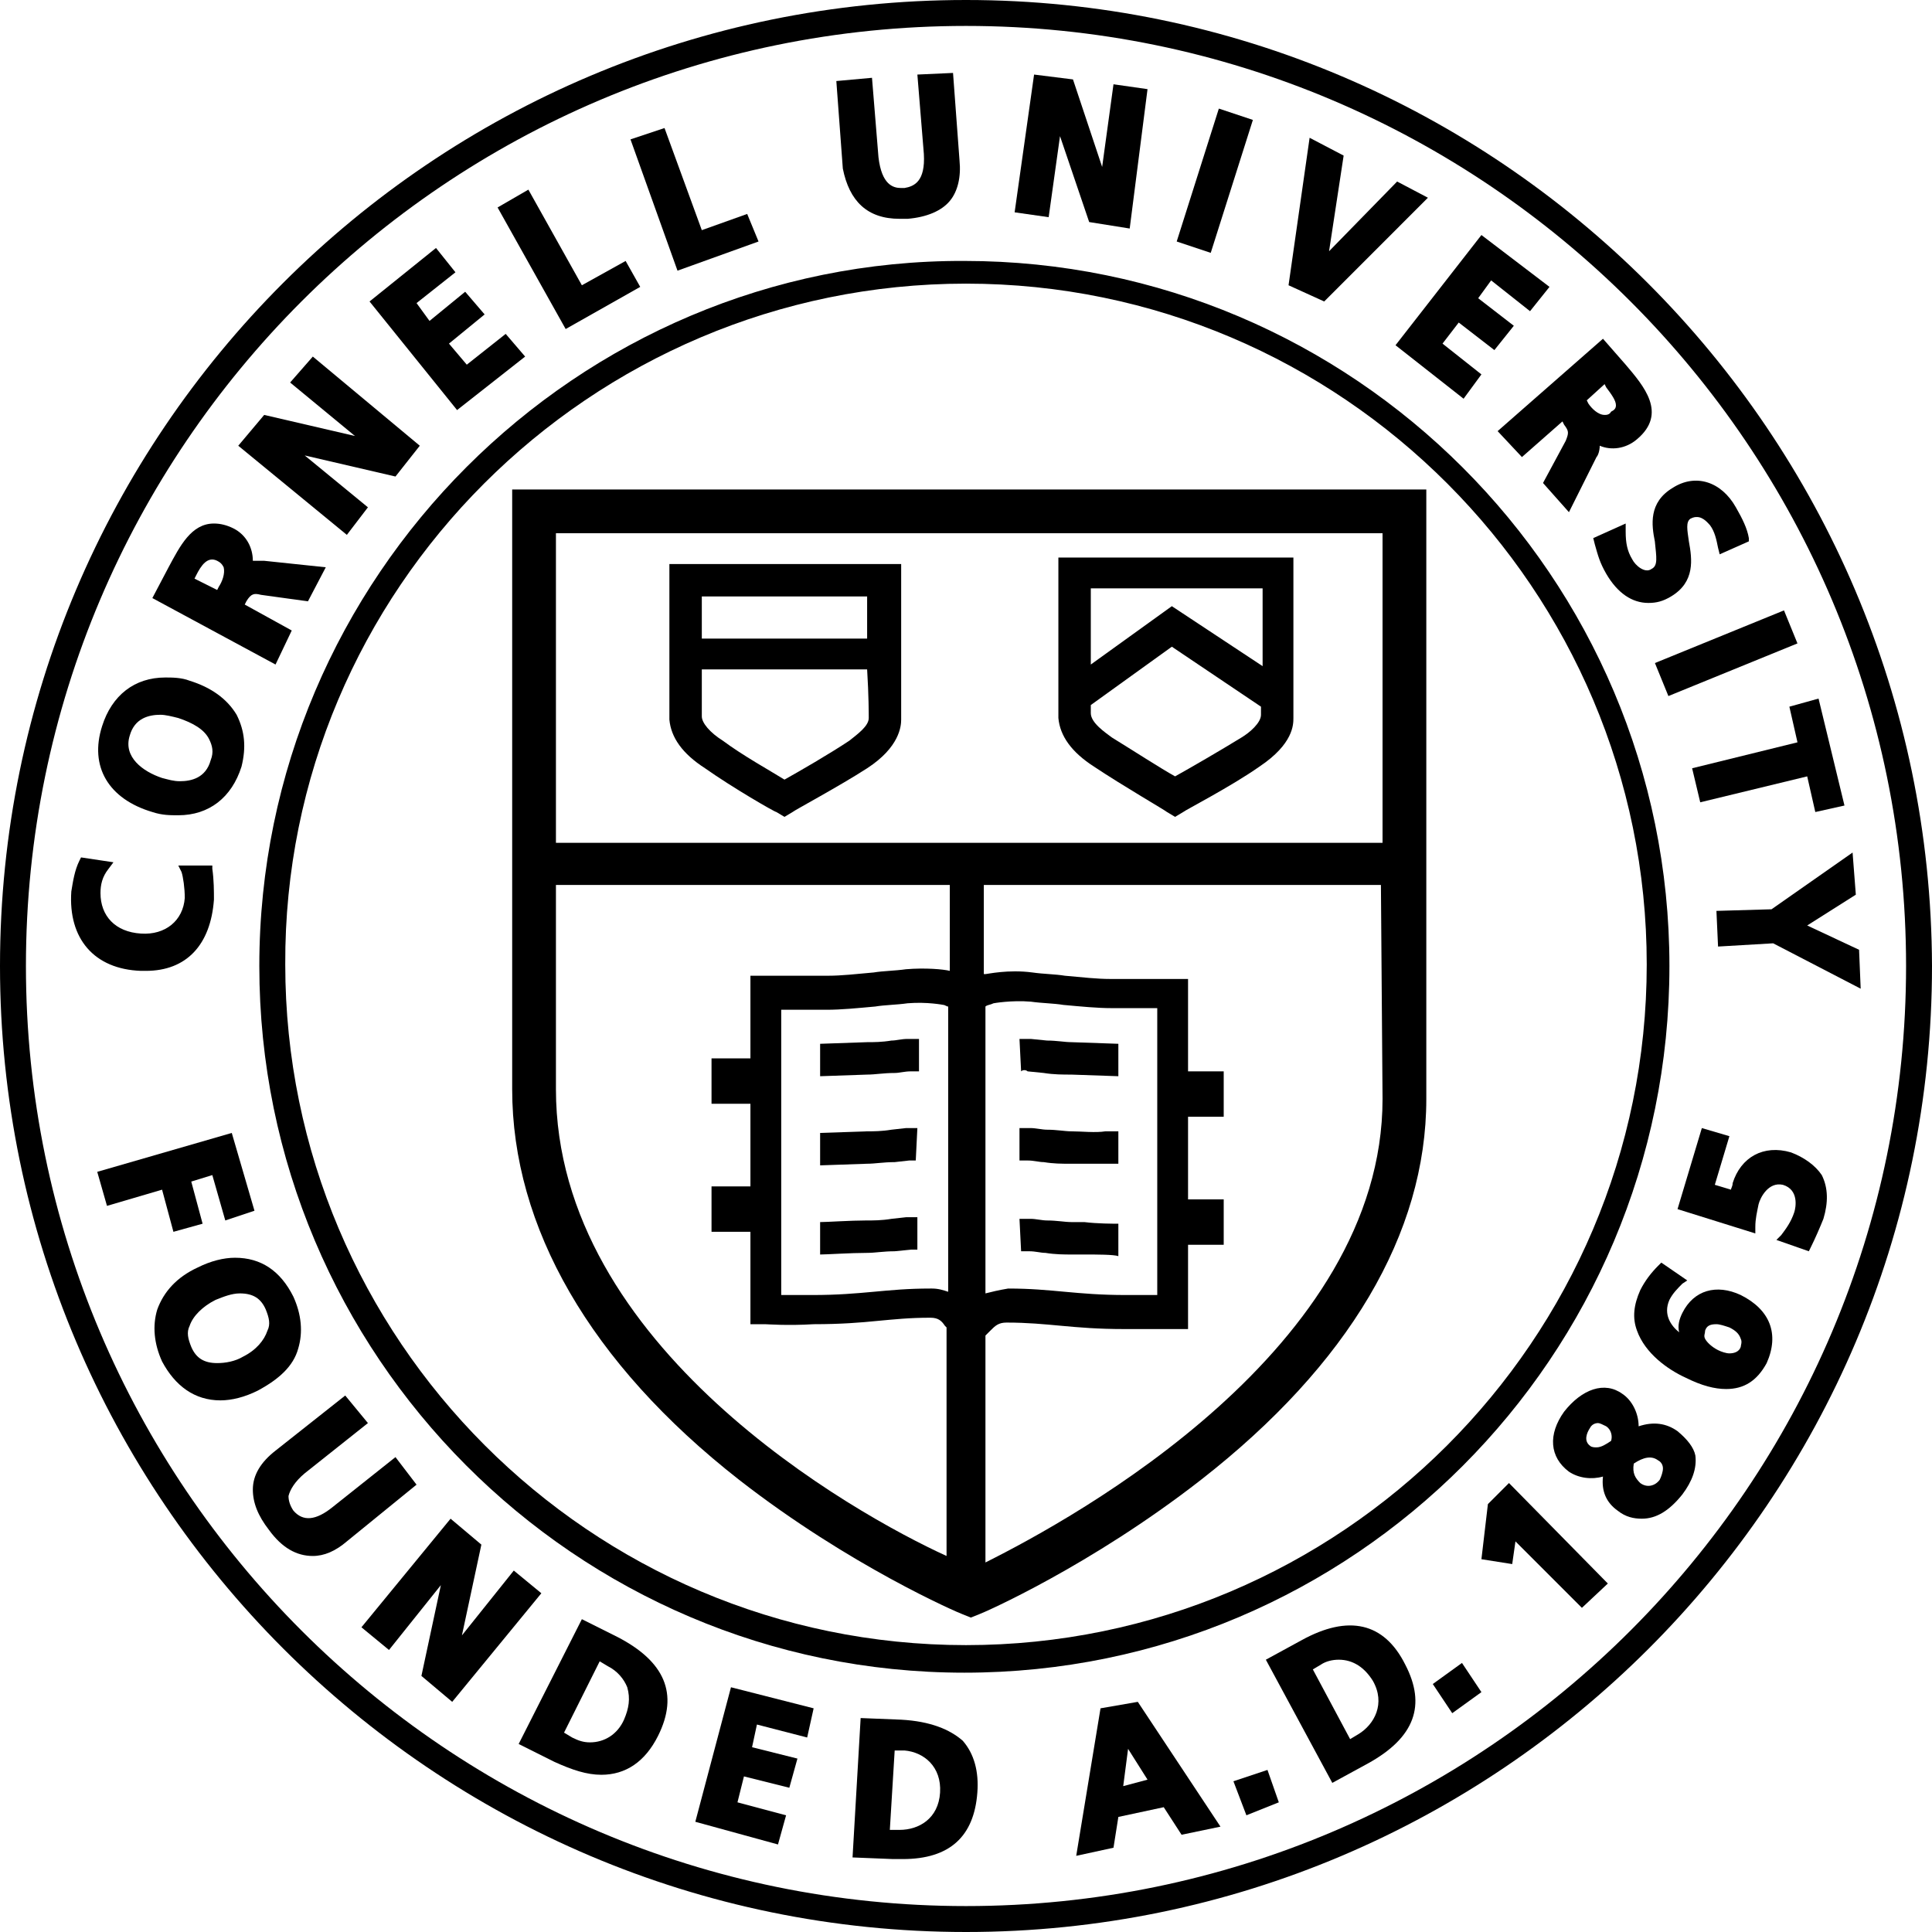 <?xml version="1.0" encoding="UTF-8"?>
<svg width="164px" height="164px" viewBox="0 0 164 164" version="1.1" xmlns="http://www.w3.org/2000/svg" xmlns:xlink="http://www.w3.org/1999/xlink">
    <title>cornell_seal_simple_black</title>
    <g id="Page-1" stroke="none" stroke-width="1" fill="none" fill-rule="evenodd">
        <g id="cornell_seal_simple_black" fill="#000000" fill-rule="nonzero">
            <path d="M62.738,125.614 C72.094,132.906 81.312,136.896 81.725,137.034 L82.413,137.309 L83.101,137.034 C83.513,136.896 92.594,132.906 101.95,125.614 C114.47,115.846 121.074,104.701 121.074,93.282 L121.074,41.55 L43.477,41.55 L43.477,92.456 C43.477,104.151 50.081,115.708 62.738,125.614 Z M80.487,109.654 C80.074,109.517 79.661,109.379 79.111,109.379 C79.111,109.379 79.111,109.379 78.973,109.379 C77.047,109.379 75.671,109.517 74.158,109.654 C72.644,109.792 71.131,109.93 68.93,109.93 C67.966,109.93 67.003,109.93 66.315,109.93 L66.315,85.715 C66.453,85.715 66.591,85.715 66.591,85.715 C67.554,85.715 68.654,85.715 70.168,85.715 C71.406,85.715 72.782,85.577 74.295,85.44 C75.121,85.302 76.084,85.302 77.047,85.164 C78.698,85.027 80.074,85.302 80.074,85.302 C80.211,85.302 80.349,85.44 80.487,85.44 C80.487,85.302 80.487,109.654 80.487,109.654 Z M117.359,93.282 C117.359,114.47 91.356,128.779 83.651,132.631 L83.651,113.369 C83.789,113.232 83.926,113.094 84.064,112.956 C84.477,112.544 84.752,112.268 85.44,112.268 C87.228,112.268 88.604,112.406 90.117,112.544 C91.631,112.681 93.144,112.819 95.483,112.819 C97.822,112.819 99.611,112.819 99.611,112.819 L100.849,112.819 L100.849,105.664 L103.876,105.664 L103.876,101.812 L100.849,101.812 L100.849,94.795 L103.876,94.795 L103.876,90.943 L100.849,90.943 L100.849,83.101 L99.473,83.101 C98.923,83.101 98.372,83.101 97.685,83.101 C96.721,83.101 95.621,83.101 94.245,83.101 C93.144,83.101 91.906,82.963 90.393,82.826 C89.567,82.688 88.604,82.688 87.641,82.55 C85.577,82.275 83.789,82.688 83.651,82.688 C83.651,82.688 83.651,82.688 83.513,82.688 L83.513,75.121 L117.221,75.121 L117.359,93.282 Z M83.651,109.792 L83.651,85.44 C83.789,85.302 84.064,85.302 84.339,85.164 C84.339,85.164 85.852,84.889 87.503,85.027 C88.466,85.164 89.43,85.164 90.255,85.302 C91.768,85.44 93.144,85.577 94.383,85.577 C95.621,85.577 96.584,85.577 97.547,85.577 C97.822,85.577 98.097,85.577 98.235,85.577 L98.235,109.93 C97.547,109.93 96.584,109.93 95.621,109.93 C93.419,109.93 91.906,109.792 90.393,109.654 C88.879,109.517 87.503,109.379 85.577,109.379 C84.752,109.517 84.201,109.654 83.651,109.792 Z M47.191,45.265 L117.359,45.265 L117.359,71.544 L47.191,71.544 L47.191,45.265 Z M47.191,75.121 L80.624,75.121 L80.624,82.413 C80.074,82.275 78.56,82.138 76.909,82.275 C75.946,82.413 74.983,82.413 74.158,82.55 C72.644,82.688 71.406,82.826 70.305,82.826 C68.93,82.826 67.829,82.826 66.866,82.826 C66.178,82.826 65.628,82.826 65.077,82.826 L63.701,82.826 L63.701,89.842 L60.399,89.842 L60.399,93.695 L63.701,93.695 L63.701,100.711 L60.399,100.711 L60.399,104.564 L63.701,104.564 L63.701,112.406 L64.94,112.406 C65.077,112.406 66.866,112.544 69.067,112.406 C71.406,112.406 73.057,112.268 74.433,112.131 C75.946,111.993 77.185,111.856 78.973,111.856 C79.661,111.856 79.936,112.131 80.211,112.544 C80.211,112.544 80.349,112.681 80.349,112.681 L80.349,132.081 C72.507,128.503 47.191,114.332 47.191,92.456 L47.191,75.121 Z" id="Shape"></path>
            <path d="M76.497,47.879 L56.822,47.879 L56.822,49.255 C56.822,53.52 56.822,60.812 56.822,61.087 C56.96,62.601 57.923,63.977 59.849,65.215 C62.188,66.866 65.765,68.93 65.903,68.93 L66.591,69.342 L67.279,68.93 C67.416,68.792 71.268,66.728 73.607,65.215 C76.359,63.426 76.497,61.638 76.497,61.087 C76.497,60.812 76.497,54.483 76.497,49.255 L76.497,47.879 L76.497,47.879 Z M59.574,50.631 L73.607,50.631 C73.607,51.732 73.607,52.97 73.607,54.208 L59.574,54.208 C59.574,52.97 59.574,51.732 59.574,50.631 Z M73.745,60.95 C73.745,61.638 72.782,62.326 72.094,62.876 C70.443,63.977 67.829,65.49 66.591,66.178 C65.49,65.49 63.013,64.114 61.362,62.876 C60.262,62.188 59.574,61.362 59.574,60.812 C59.574,60.674 59.574,59.023 59.574,56.822 L73.607,56.822 C73.745,59.023 73.745,60.674 73.745,60.95 Z" id="Shape"></path>
            <path d="M109.792,47.329 L89.842,47.329 L89.842,48.705 C89.842,54.07 89.842,60.537 89.842,60.95 C89.98,62.463 90.943,63.839 92.869,65.077 C95.346,66.728 98.923,68.792 99.06,68.93 L99.748,69.342 L100.436,68.93 C100.574,68.792 104.564,66.728 106.903,65.077 C109.792,63.151 109.792,61.5 109.792,60.95 C109.792,60.674 109.792,54.208 109.792,48.842 L109.792,47.329 Z M107.04,60.674 C107.04,61.362 106.077,62.188 105.389,62.601 C103.601,63.701 100.987,65.215 99.748,65.903 C98.51,65.215 96.171,63.701 94.383,62.601 C93.832,62.188 92.594,61.362 92.594,60.537 C92.594,60.399 92.594,60.262 92.594,59.849 L99.473,54.896 L107.04,59.987 C107.04,60.399 107.04,60.674 107.04,60.674 Z M99.473,51.456 L92.594,56.409 C92.594,54.483 92.594,52.007 92.594,49.943 L107.178,49.943 C107.178,52.144 107.178,54.483 107.178,56.547 L99.473,51.456 Z" id="Shape"></path>
            <path d="M87.228,90.943 L88.604,91.081 C89.43,91.218 90.255,91.218 90.943,91.218 L94.933,91.356 L94.933,88.604 L90.943,88.466 C90.393,88.466 89.705,88.329 88.879,88.329 L87.503,88.191 C87.091,88.191 86.815,88.191 86.54,88.191 L86.678,90.943 C86.815,90.805 87.091,90.805 87.228,90.943 Z" id="Path"></path>
            <path d="M90.943,96.034 C90.393,96.034 89.705,95.896 88.879,95.896 C88.466,95.896 87.916,95.758 87.503,95.758 C87.091,95.758 86.815,95.758 86.54,95.758 L86.54,98.51 C86.678,98.51 86.953,98.51 87.228,98.51 C87.779,98.51 88.191,98.648 88.604,98.648 C89.43,98.785 90.117,98.785 90.805,98.785 C91.631,98.785 92.869,98.785 93.832,98.785 L94.933,98.785 L94.933,96.034 L93.832,96.034 C93.007,96.171 91.768,96.034 90.943,96.034 Z" id="Path"></path>
            <path d="M90.943,103.738 C90.393,103.738 89.705,103.601 88.879,103.601 C88.466,103.601 87.916,103.463 87.503,103.463 C87.091,103.463 86.815,103.463 86.54,103.463 L86.678,106.215 C86.815,106.215 87.091,106.215 87.366,106.215 C87.916,106.215 88.329,106.352 88.742,106.352 C89.567,106.49 90.393,106.49 90.943,106.49 L92.044,106.49 C93.144,106.49 94.52,106.49 94.933,106.628 L94.933,103.876 C94.52,103.876 93.144,103.876 92.044,103.738 L90.943,103.738 Z" id="Path"></path>
            <path d="M73.607,91.218 C74.295,91.218 74.983,91.081 75.946,91.081 C76.359,91.081 76.772,90.943 77.322,90.943 C77.597,90.943 77.735,90.943 78.01,90.943 L78.01,88.191 C77.735,88.191 77.46,88.191 77.047,88.191 C76.497,88.191 76.084,88.329 75.671,88.329 C74.846,88.466 74.158,88.466 73.607,88.466 L69.617,88.604 L69.617,91.356 L73.607,91.218 Z" id="Path"></path>
            <path d="M75.671,95.896 C74.846,96.034 74.158,96.034 73.607,96.034 L69.617,96.171 L69.617,98.923 L73.607,98.785 C74.295,98.785 74.983,98.648 75.946,98.648 L77.185,98.51 C77.46,98.51 77.597,98.51 77.735,98.51 L77.872,95.758 C77.597,95.758 77.322,95.758 76.909,95.758 L75.671,95.896 Z" id="Path"></path>
            <path d="M75.671,103.463 C74.846,103.601 74.158,103.601 73.47,103.601 C72.232,103.601 70.168,103.738 69.617,103.738 L69.617,106.49 C70.168,106.49 72.232,106.352 73.607,106.352 C74.295,106.352 74.983,106.215 75.946,106.215 L77.322,106.077 C77.46,106.077 77.735,106.077 77.872,106.077 L77.872,103.326 C77.597,103.326 77.322,103.326 76.909,103.326 L75.671,103.463 Z" id="Path"></path>
            <path d="M12.383,82.413 C15.822,82.413 17.886,80.211 18.161,76.359 C18.161,75.671 18.161,74.708 18.023,73.745 L18.023,73.47 L15.134,73.47 L15.409,74.02 C15.547,74.433 15.685,75.396 15.685,76.221 C15.547,78.148 14.034,79.386 11.97,79.248 C9.768,79.111 8.53,77.735 8.53,75.809 C8.53,75.121 8.668,74.433 9.218,73.745 L9.631,73.195 L6.879,72.782 L6.742,73.057 C6.329,73.883 6.191,74.846 6.054,75.671 C5.779,79.661 7.98,82.275 11.97,82.413 C12.107,82.413 12.245,82.413 12.383,82.413 Z" id="Path"></path>
            <path d="M12.933,68.93 C13.758,69.205 14.446,69.205 15.134,69.205 C17.748,69.205 19.674,67.691 20.5,65.077 C20.913,63.426 20.775,62.05 20.087,60.674 C19.262,59.299 17.886,58.336 16.097,57.785 C15.409,57.51 14.584,57.51 14.034,57.51 C11.419,57.51 9.493,59.023 8.668,61.638 C7.567,65.077 9.218,67.829 12.933,68.93 Z M11.007,62.463 C11.419,60.95 12.658,60.674 13.621,60.674 C14.034,60.674 14.584,60.812 15.134,60.95 C16.372,61.362 17.336,61.913 17.748,62.738 C18.023,63.289 18.161,63.839 17.886,64.527 C17.473,66.04 16.235,66.315 15.272,66.315 C14.721,66.315 14.309,66.178 13.758,66.04 C12.107,65.49 10.456,64.252 11.007,62.463 Z" id="Shape"></path>
            <path d="M24.765,53.52 L20.775,51.319 L20.913,51.044 C21.326,50.356 21.601,50.356 22.151,50.493 L26.141,51.044 L27.654,48.154 L22.426,47.604 C22.013,47.604 21.738,47.604 21.463,47.604 C21.463,46.503 20.913,45.403 19.812,44.852 C19.262,44.577 18.711,44.44 18.161,44.44 C16.235,44.44 15.272,46.366 14.309,48.154 L12.933,50.768 L23.389,56.409 L24.765,53.52 Z M18.574,49.805 L18.436,50.081 L16.51,49.117 L16.648,48.842 C17.06,48.017 17.611,47.191 18.436,47.604 C18.711,47.742 18.849,47.879 18.987,48.154 C19.124,48.705 18.849,49.393 18.574,49.805 Z" id="Shape"></path>
            <polygon id="Path" points="31.232 43.064 25.866 38.661 33.57 40.45 35.634 37.836 26.554 30.268 24.628 32.47 30.131 37.01 22.426 35.221 20.225 37.836 29.443 45.403"></polygon>
            <polygon id="Path" points="44.577 30.268 42.926 28.342 39.624 30.956 38.111 29.168 41.138 26.691 39.487 24.765 36.46 27.242 35.359 25.728 38.661 23.114 37.01 21.05 31.369 25.591 38.799 34.809"></polygon>
            <polygon id="Path" points="54.346 24.352 53.107 22.151 49.393 24.215 44.852 16.097 42.238 17.611 48.017 27.93"></polygon>
            <polygon id="Path" points="64.389 20.5 63.426 18.161 59.574 19.537 56.409 10.869 53.52 11.832 57.51 22.977"></polygon>
            <path d="M76.359,18.574 C76.634,18.574 76.772,18.574 77.047,18.574 C78.698,18.436 79.936,17.886 80.624,17.06 C81.312,16.235 81.587,14.997 81.45,13.621 L80.899,6.191 L77.872,6.329 L78.423,13.07 C78.56,15.409 77.597,15.822 76.772,15.96 C76.634,15.96 76.634,15.96 76.497,15.96 C75.809,15.96 74.846,15.685 74.57,13.346 L74.02,6.604 L70.993,6.879 L71.544,14.309 C72.094,17.06 73.607,18.574 76.359,18.574 Z" id="Path"></path>
            <polygon id="Path" points="89.98 11.557 92.456 18.849 95.896 19.399 97.409 7.567 94.52 7.154 93.557 14.171 91.081 6.742 87.779 6.329 86.128 18.023 89.017 18.436"></polygon>
            <polygon id="Path" points="106.352 10.181 103.463 9.218 99.886 20.5 102.775 21.463"></polygon>
            <polygon id="Path" points="121.211 16.785 118.597 15.409 112.819 21.326 114.057 13.208 111.168 11.695 109.379 24.215 112.406 25.591"></polygon>
            <polygon id="Path" points="124.238 33.846 125.752 31.782 122.45 29.168 123.826 27.379 126.852 29.718 128.503 27.654 125.477 25.315 126.577 23.802 129.879 26.416 131.53 24.352 125.752 19.95 118.46 29.305"></polygon>
            <path d="M129.191,38.799 L132.631,35.772 L132.768,36.047 C133.181,36.597 133.181,36.735 132.906,37.423 L130.98,41 L133.181,43.477 L135.52,38.799 C135.658,38.661 135.795,38.248 135.795,37.836 C136.758,38.248 137.997,38.111 138.96,37.285 C141.574,35.084 139.51,32.745 137.997,30.956 L136.07,28.755 L127.128,36.597 L129.191,38.799 Z M136.208,32.607 L136.346,32.883 C136.758,33.433 137.171,33.983 137.171,34.396 C137.171,34.671 137.034,34.809 136.758,34.946 C136.621,35.221 136.346,35.221 136.208,35.221 C135.658,35.221 135.107,34.671 134.832,34.258 L134.695,33.983 L136.208,32.607 Z" id="Shape"></path>
            <path d="M140.198,48.292 C139.648,48.705 138.822,48.017 138.547,47.466 C138.134,46.779 137.997,46.091 137.997,45.128 L137.997,44.44 L135.245,45.678 L135.383,46.228 C135.658,47.191 135.795,47.742 136.346,48.705 C137.309,50.356 138.547,51.181 139.923,51.181 C140.611,51.181 141.161,51.044 141.849,50.631 C143.913,49.393 143.638,47.466 143.362,45.953 C143.225,44.99 143.087,44.302 143.5,44.027 C143.775,43.889 143.913,43.889 144.05,43.889 C144.601,43.889 145.013,44.44 145.151,44.577 C145.564,45.128 145.701,45.815 145.839,46.503 L145.977,47.054 L148.453,45.953 L148.453,45.678 C148.315,44.852 147.903,44.027 147.352,43.064 C146.114,40.862 143.913,40.174 141.987,41.413 C139.923,42.651 140.198,44.577 140.473,45.953 C140.611,47.329 140.748,48.017 140.198,48.292 Z" id="Path"></path>
            <polygon id="Rectangle" transform="translate(146.53, 55.45) rotate(-22.192) translate(-146.53, -55.45) " points="140.614 53.936 152.446 53.936 152.446 56.963 140.614 56.963"></polygon>
            <polygon id="Path" points="152.581 63.013 143.638 65.215 144.326 68.104 153.406 65.903 154.094 68.93 156.57 68.379 154.369 59.299 151.893 59.987"></polygon>
            <polygon id="Path" points="145.701 77.322 145.839 80.349 150.517 80.074 157.946 83.926 157.809 80.624 153.406 78.56 157.534 75.946 157.258 72.369 150.379 77.185"></polygon>
            <polygon id="Path" points="14.721 104.564 17.198 103.876 16.235 100.299 18.023 99.748 19.124 103.601 21.601 102.775 19.674 96.171 8.255 99.473 9.081 102.362 13.758 100.987"></polygon>
            <path d="M25.315,114.47 C25.728,113.094 25.591,111.581 24.903,110.067 C23.802,107.866 22.151,106.765 19.95,106.765 C18.987,106.765 17.886,107.04 16.785,107.591 C14.997,108.416 13.896,109.654 13.346,111.168 C12.933,112.544 13.07,114.057 13.758,115.57 C14.859,117.634 16.51,118.872 18.711,118.872 C19.674,118.872 20.775,118.597 21.876,118.047 C23.664,117.084 24.903,115.983 25.315,114.47 Z M20.638,115.158 C19.95,115.57 19.124,115.708 18.436,115.708 C17.336,115.708 16.648,115.295 16.235,114.332 C15.96,113.644 15.822,113.094 16.097,112.544 C16.372,111.718 17.198,110.893 18.299,110.342 C18.987,110.067 19.674,109.792 20.362,109.792 C21.463,109.792 22.151,110.205 22.564,111.168 C22.839,111.856 22.977,112.406 22.701,112.956 C22.426,113.782 21.738,114.607 20.638,115.158 Z" id="Shape"></path>
            <path d="M33.57,123.688 L28.205,127.953 C26.829,129.054 25.728,129.191 24.903,128.228 C24.628,127.815 24.49,127.403 24.49,126.99 C24.628,126.44 25.04,125.752 25.866,125.064 L31.232,120.799 L29.305,118.46 L23.389,123.138 C22.151,124.101 21.463,125.201 21.463,126.44 C21.463,127.54 21.876,128.641 22.839,129.879 C23.94,131.393 25.178,132.081 26.554,132.081 C27.517,132.081 28.48,131.668 29.443,130.842 L35.359,126.027 L33.57,123.688 Z" id="Path"></path>
            <polygon id="Path" points="43.614 133.319 39.211 138.822 40.862 131.117 38.248 128.916 30.681 138.134 33.02 140.06 37.423 134.557 35.772 142.262 38.386 144.463 45.953 135.245"></polygon>
            <path d="M52.419,138.96 L49.393,137.446 L44.027,148.04 L47.054,149.554 C48.567,150.242 49.805,150.654 51.044,150.654 C53.107,150.654 54.758,149.554 55.859,147.352 C57.648,143.775 56.409,141.023 52.419,138.96 Z M52.97,145.977 C52.419,147.215 51.319,147.903 50.081,147.903 C49.53,147.903 49.117,147.765 48.567,147.49 L47.879,147.077 L50.906,141.023 L51.594,141.436 C52.419,141.849 52.97,142.537 53.245,143.225 C53.52,144.188 53.383,145.013 52.97,145.977 Z" id="Shape"></path>
            <polygon id="Path" points="59.023 154.644 66.04 156.57 66.728 154.094 62.601 152.993 63.151 150.792 67.003 151.755 67.691 149.279 63.839 148.315 64.252 146.389 68.517 147.49 69.067 145.013 62.05 143.225"></polygon>
            <path d="M76.497,145.977 L73.057,145.839 L72.369,157.671 L75.809,157.809 C76.084,157.809 76.359,157.809 76.634,157.809 C80.624,157.809 82.688,155.883 82.963,152.168 C83.101,150.379 82.688,148.866 81.725,147.765 C80.624,146.802 78.973,146.114 76.497,145.977 Z M76.359,155.332 L75.534,155.332 L75.946,148.591 L76.772,148.591 C78.423,148.728 79.936,149.966 79.799,152.168 C79.661,154.369 78.01,155.332 76.359,155.332 Z" id="Shape"></path>
            <path d="M93.419,145.013 L91.356,157.534 L94.52,156.846 L94.933,154.232 L98.785,153.406 L100.299,155.745 L103.601,155.057 L96.584,144.463 L93.419,145.013 Z M95.346,151.617 L95.758,148.453 L97.409,151.067 L95.346,151.617 Z" id="Shape"></path>
            <polygon id="Path" points="104.701 151.205 105.802 154.094 108.554 152.993 107.591 150.242"></polygon>
            <path d="M110.48,139.235 L107.453,140.886 L113.094,151.342 L116.121,149.691 C120.111,147.49 121.074,144.738 119.285,141.299 C117.497,137.721 114.47,137.034 110.48,139.235 Z M115.295,147.215 L114.607,147.628 L111.443,141.711 L112.131,141.299 C112.544,141.023 113.094,140.886 113.644,140.886 C114.883,140.886 115.846,141.574 116.534,142.674 C117.634,144.601 116.671,146.389 115.295,147.215 Z" id="Shape"></path>
            <polygon id="Path" points="121.624 142.95 123.275 145.426 125.752 143.638 124.101 141.161"></polygon>
            <polygon id="Path" points="126.302 127.678 125.752 132.356 128.366 132.768 128.641 130.842 134.282 136.483 136.483 134.419 128.091 125.889"></polygon>
            <path d="M142.399,121.487 C141.436,120.799 140.336,120.661 139.097,121.074 C139.097,119.973 138.547,118.872 137.721,118.322 C136.208,117.221 134.282,117.909 132.768,119.836 C131.393,121.762 131.53,123.688 133.181,124.926 C134.007,125.477 135.107,125.614 136.07,125.339 C135.933,126.577 136.346,127.54 137.309,128.228 C137.997,128.779 138.685,128.916 139.372,128.916 C140.611,128.916 141.711,128.228 142.812,126.852 C143.638,125.752 144.05,124.651 143.913,123.55 C143.775,122.862 143.225,122.174 142.399,121.487 Z M136.758,122.312 C136.346,122.587 135.933,122.862 135.52,122.862 C135.383,122.862 135.107,122.862 134.97,122.725 C134.419,122.312 134.695,121.624 134.97,121.211 C135.107,120.936 135.383,120.799 135.658,120.799 C135.795,120.799 136.07,120.936 136.346,121.074 C136.758,121.349 136.896,121.899 136.758,122.312 Z M140.886,125.614 C140.473,126.164 139.785,126.302 139.235,125.889 C138.822,125.477 138.547,125.064 138.685,124.238 C139.51,123.688 140.198,123.55 140.748,123.963 C141.023,124.101 141.161,124.376 141.161,124.651 C141.161,124.926 141.023,125.339 140.886,125.614 Z" id="Shape"></path>
            <path d="M147.765,109.93 C145.701,108.966 143.775,109.517 142.812,111.443 C142.537,111.993 142.399,112.544 142.537,113.094 C141.849,112.544 141.161,111.581 141.711,110.342 C141.987,109.792 142.399,109.379 142.812,108.966 L143.225,108.691 L141.023,107.178 L140.748,107.453 C140.198,108.003 139.648,108.691 139.235,109.517 C138.685,110.755 138.547,111.856 138.96,112.956 C139.648,114.883 141.574,116.258 143.087,116.946 C144.463,117.634 145.564,117.909 146.527,117.909 C148.04,117.909 149.141,117.221 149.966,115.708 C151.067,113.232 150.242,111.168 147.765,109.93 Z M147.765,114.332 C147.628,114.745 147.215,114.883 146.802,114.883 C146.527,114.883 146.114,114.745 145.839,114.607 C145.289,114.332 144.876,113.919 144.738,113.644 C144.601,113.369 144.738,113.232 144.738,112.956 C144.876,112.544 145.151,112.406 145.701,112.406 C145.977,112.406 146.389,112.544 146.802,112.681 C147.352,112.956 147.628,113.232 147.765,113.644 C147.903,113.919 147.765,114.195 147.765,114.332 Z" id="Shape"></path>
            <path d="M152.03,97.822 C149.691,97.134 147.765,98.235 147.077,100.436 C147.077,100.711 146.94,100.849 146.94,100.987 L145.564,100.574 L146.802,96.446 L144.463,95.758 L142.399,102.638 L149.003,104.701 L149.003,104.151 C149.003,103.463 149.141,102.913 149.279,102.225 C149.416,101.674 150.104,100.299 151.342,100.574 C152.718,100.987 152.443,102.5 152.305,102.913 C152.03,103.738 151.617,104.289 151.205,104.839 L150.792,105.252 L153.544,106.215 L153.681,105.94 C154.094,105.114 154.507,104.151 154.782,103.463 C155.195,102.087 155.195,100.849 154.644,99.748 C154.094,98.923 153.131,98.235 152.03,97.822 Z" id="Path"></path>
            <path d="M22.013,82 C22.013,115.02 48.842,141.987 81.862,141.987 C114.883,141.987 141.711,115.158 141.711,82 C141.711,48.98 114.883,22.15 81.862,22.15 C48.98,22.013 22.013,48.98 22.013,82 Z M82,24.077 C113.919,24.077 139.785,50.081 139.785,81.862 C139.785,113.782 113.782,139.648 82,139.648 C50.081,139.648 24.214,113.644 24.214,81.862 C24.077,50.081 50.081,24.077 82,24.077 Z" id="Shape"></path>
            <path d="M82,0 C36.735,0 0,36.735 0,82 C0,127.128 36.735,164 82,164 C127.128,164 164,127.265 164,82 C163.862,36.735 127.128,0 82,0 Z M82,161.799 C37.973,161.799 2.201,126.027 2.201,82 C2.201,37.973 37.973,2.201 82,2.201 C126.027,2.201 161.799,37.973 161.799,82 C161.799,126.027 126.027,161.799 82,161.799 Z" id="Shape"></path>
        </g>
    </g>
</svg>